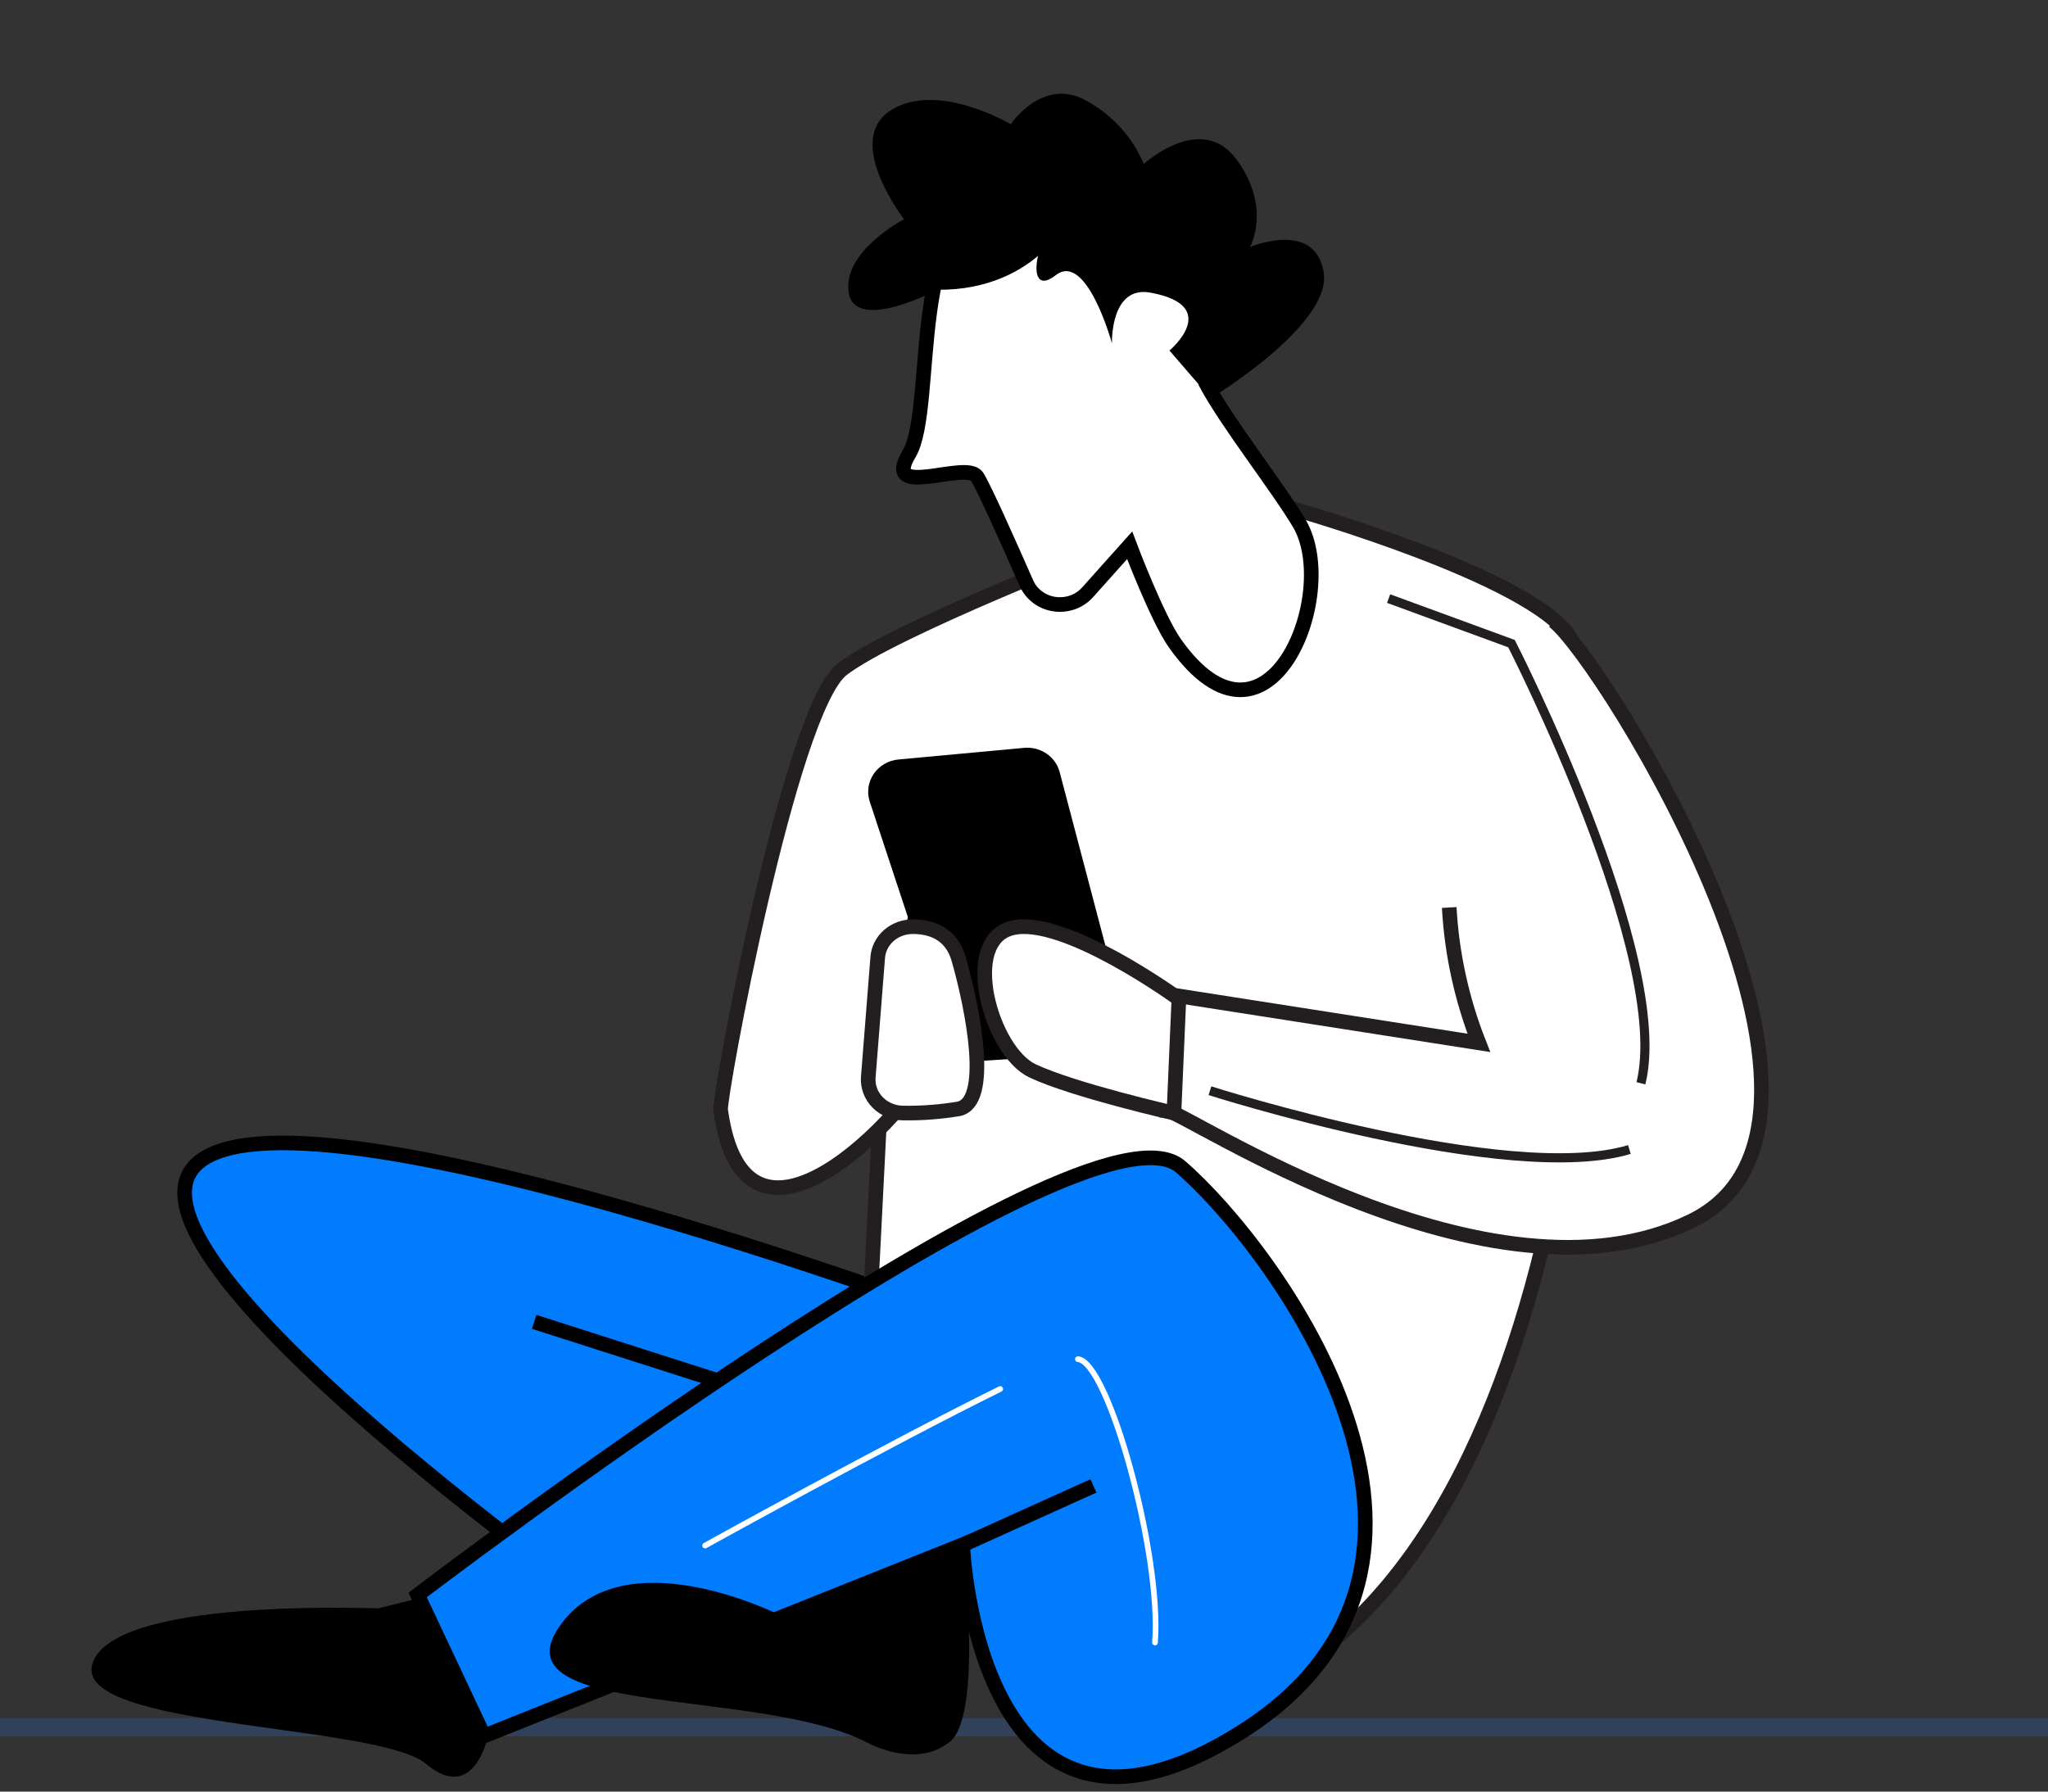 <svg width="112" height="98" viewBox="0 0 112 98" fill="none" xmlns="http://www.w3.org/2000/svg">
<rect x="0" y="0" width="112" height="98" fill="#333333" stroke="none"/>
<line x1="-4.37114e-08" y1="94.478" x2="112" y2="94.478" stroke="#2E7CF6" stroke-opacity="0.2"/>
<path d="M54.7 72.875C54.7 72.875 17.463 58.778 10.997 63.476C4.531 68.174 35.047 89.437 35.047 89.437L54.7 72.875Z" fill="#017CFF" stroke="black" stroke-width="0.8" stroke-miterlimit="10"/>
<path d="M63.016 28.046C63.785 28.046 63.487 30.784 70.779 27.849C70.779 27.849 83.736 31.531 85.846 34.835C87.956 38.139 88.741 75.986 73.258 89.437L47.478 73.552L49.013 43.274L59.948 30.248L63.016 28.046Z" fill="white" stroke="#231F20" stroke-width="0.8" stroke-miterlimit="10"/>
<path d="M79.254 49.64C79.395 52.175 79.942 54.673 80.875 57.045L63.196 54.281L63.767 60.728C64.716 60.728 81.445 72.147 92.47 66.805C103.494 61.463 87.675 36.077 84.962 33.967" fill="white"/>
<path d="M79.254 49.64C79.395 52.175 79.942 54.673 80.875 57.045L63.196 54.281L63.767 60.728C64.716 60.728 81.445 72.147 92.47 66.805C103.494 61.463 87.675 36.077 84.962 33.967" stroke="#231F20" stroke-width="0.8" stroke-miterlimit="10"/>
<path d="M53.743 43.481C50.119 47.437 49.096 53.96 49.096 53.96C49.096 53.96 52.334 55.056 50.997 57.978C49.659 60.9 40.741 70.401 39.41 60.719C39.31 59.972 43.209 38.796 46.058 36.606C48.908 34.416 60.683 29.846 60.683 29.846C60.683 29.846 62.713 28.289 62.772 28.75" fill="white"/>
<path d="M53.743 43.481C50.119 47.437 49.096 53.96 49.096 53.96C49.096 53.96 52.334 55.056 50.997 57.978C49.659 60.9 40.741 70.401 39.41 60.719C39.31 59.972 43.209 38.796 46.058 36.606C48.908 34.416 60.683 29.846 60.683 29.846C60.683 29.846 62.713 28.289 62.772 28.75" stroke="#231F20" stroke-width="0.8" stroke-miterlimit="10"/>
<path d="M22.841 87.246C22.841 87.246 59.383 59.336 64.565 63.822C69.748 68.306 82.446 85.503 67.935 94.71C53.424 103.916 52.644 84.495 52.644 84.495L26.47 94.959L22.841 87.246Z" fill="#017CFF" stroke="black" stroke-width="0.8" stroke-miterlimit="10"/>
<path d="M20.688 88.474H20.749L20.808 88.459L22.739 87.981L26.135 95.095C26.112 95.176 26.079 95.283 26.035 95.404C25.932 95.686 25.778 96.013 25.569 96.269C25.362 96.523 25.138 96.665 24.884 96.684C24.625 96.703 24.214 96.601 23.617 96.098C23.207 95.753 22.575 95.494 21.858 95.281C21.125 95.064 20.238 94.876 19.27 94.705C18.015 94.484 16.59 94.285 15.149 94.084C14.376 93.976 13.598 93.868 12.84 93.754C10.647 93.428 8.621 93.064 7.22 92.572C6.513 92.324 6.024 92.062 5.748 91.799C5.616 91.672 5.55 91.561 5.521 91.468C5.493 91.38 5.489 91.278 5.532 91.144C5.63 90.842 5.874 90.541 6.303 90.252C6.731 89.963 7.311 89.71 8.011 89.493C9.411 89.059 11.206 88.797 13.021 88.644C16.15 88.379 19.245 88.445 20.331 88.468C20.503 88.472 20.625 88.474 20.688 88.474Z" fill="black" stroke="black"/>
<path d="M51.819 95.364C53.848 94.162 52.65 84.543 52.65 84.543L41.107 89.6C41.107 89.6 49.374 96.808 51.819 95.364Z" fill="black"/>
<path d="M42.358 88.764L42.358 88.764L42.358 88.764L42.432 88.802L42.514 88.813C46.073 89.308 48.464 90.166 49.965 91.099C51.477 92.037 52.023 93.006 52.072 93.715C52.119 94.392 51.721 94.99 50.943 95.284C50.156 95.581 48.975 95.553 47.613 94.853C46.081 94.067 44.021 93.6 41.899 93.256C40.702 93.062 39.433 92.901 38.211 92.745C37.292 92.628 36.4 92.515 35.587 92.394C34.618 92.249 33.734 92.091 32.98 91.899C32.219 91.705 31.621 91.484 31.205 91.227C30.791 90.972 30.617 90.72 30.574 90.477C30.529 90.224 30.602 89.839 30.995 89.267C32.532 87.032 35.253 86.825 37.781 87.274C39.026 87.495 40.173 87.868 41.011 88.188C41.43 88.348 41.769 88.493 42.003 88.598C42.119 88.651 42.209 88.693 42.27 88.722C42.3 88.736 42.323 88.747 42.337 88.754L42.354 88.762L42.357 88.764L42.358 88.764Z" fill="black" stroke="black"/>
<path d="M61.337 55.087L57.951 42.236C57.844 41.826 57.589 41.467 57.232 41.223C56.876 40.98 56.441 40.868 56.008 40.908L49.137 41.544C48.864 41.568 48.601 41.652 48.366 41.789C48.131 41.926 47.931 42.112 47.78 42.334C47.63 42.556 47.532 42.808 47.495 43.071C47.458 43.334 47.483 43.602 47.566 43.855L51.839 56.795C51.963 57.173 52.214 57.499 52.551 57.722C52.889 57.946 53.294 58.053 53.701 58.027L59.783 57.643C60.067 57.625 60.343 57.543 60.588 57.404C60.834 57.265 61.042 57.072 61.198 56.841C61.353 56.61 61.452 56.347 61.484 56.073C61.517 55.799 61.483 55.521 61.386 55.261C61.367 55.204 61.35 55.146 61.337 55.087Z" fill="black"/>
<path d="M64.47 54.641C64.47 54.641 58.17 50.052 55.335 50.764C52.501 51.476 54.202 57.512 56.469 58.578C58.737 59.644 64.2 60.886 64.2 60.886L64.47 54.641Z" fill="white" stroke="#231F20" stroke-width="0.8" stroke-miterlimit="10"/>
<path d="M48 52.378C48.033 51.919 48.249 51.489 48.605 51.175C48.961 50.862 49.43 50.688 49.917 50.689C50.922 50.689 52.031 51.053 52.434 52.476C53.221 55.264 54.203 60.279 52.434 60.653C51.438 60.82 50.428 60.898 49.417 60.884C49.151 60.885 48.887 60.834 48.643 60.733C48.398 60.633 48.178 60.486 47.996 60.302C47.815 60.117 47.676 59.899 47.587 59.661C47.499 59.424 47.464 59.171 47.484 58.92L48 52.378Z" fill="white" stroke="#231F20" stroke-width="0.8" stroke-miterlimit="10"/>
<path d="M71.052 28.622C69.882 26.658 67.119 23.146 65.964 20.996C65.964 20.996 66.981 15.205 64.845 15.483C62.708 15.76 62.772 13.307 62.772 13.307C62.772 13.307 60.062 11.263 54.794 11.208C49.525 11.152 51.235 22.298 49.711 24.834C48.188 27.371 52.836 25.166 53.433 26.074C53.788 26.613 55.117 29.586 56.133 31.899C56.265 32.199 56.474 32.462 56.741 32.663C57.008 32.863 57.324 32.995 57.658 33.045C57.993 33.095 58.336 33.062 58.654 32.95C58.971 32.837 59.254 32.649 59.475 32.402L61.778 29.828C61.778 29.828 63.28 33.815 64.258 35.195C69.341 42.365 73.335 32.459 71.052 28.622Z" fill="white" stroke="black" stroke-width="0.8" stroke-miterlimit="10"/>
<path d="M51.273 15.848C51.273 15.848 46.737 18.247 46.411 15.989C46.085 13.732 49.44 11.995 49.44 11.995C49.44 11.995 46.133 7.718 48.685 6.054C51.238 4.39 55.278 6.796 55.278 6.796C55.278 6.796 57.031 4.151 59.435 5.521C60.847 6.305 61.944 7.519 62.551 8.97C62.551 8.97 65.706 6.082 67.635 8.739C69.565 11.396 68.353 13.517 68.353 13.517C68.353 13.517 71.9 12.005 72.389 14.881C72.878 17.756 66.21 21.785 66.21 21.785L63.955 19.175C63.955 19.175 66.865 16.741 62.936 16.011C60.704 15.584 60.81 18.779 60.81 18.779C60.81 18.779 59.426 13.729 57.734 15.054C56.042 16.379 56.64 12.974 57.788 12.173C58.935 11.372 56.864 15.92 51.273 15.848Z" fill="black"/>
<path d="M58.948 74.346C60.606 74.462 63.542 85.058 63.163 89.845" stroke="white" stroke-width="0.31" stroke-linecap="round" stroke-linejoin="round"/>
<path d="M38.559 84.542C38.559 84.542 48.56 79.007 54.7 75.977" stroke="white" stroke-width="0.31" stroke-linecap="round" stroke-linejoin="round"/>
<path d="M29.213 72.306L39.407 75.569" stroke="black" stroke-width="0.8" stroke-miterlimit="10"/>
<path d="M52.576 84.542L59.797 81.279" stroke="black" stroke-width="0.8" stroke-miterlimit="10"/>
<path d="M75.94 32.743L82.66 35.207C82.66 35.207 91.442 52.362 89.738 59.255" fill="white"/>
<path d="M75.94 32.743L82.66 35.207C82.66 35.207 91.442 52.362 89.738 59.255" stroke="#231F20" stroke-width="0.5" stroke-miterlimit="10"/>
<path d="M66.169 59.663C66.169 59.663 82.477 64.874 89.108 62.878L66.169 59.663Z" fill="white"/>
<path d="M66.169 59.663C66.169 59.663 82.477 64.874 89.108 62.878" stroke="#231F20" stroke-width="0.5" stroke-miterlimit="10"/>
</svg>
